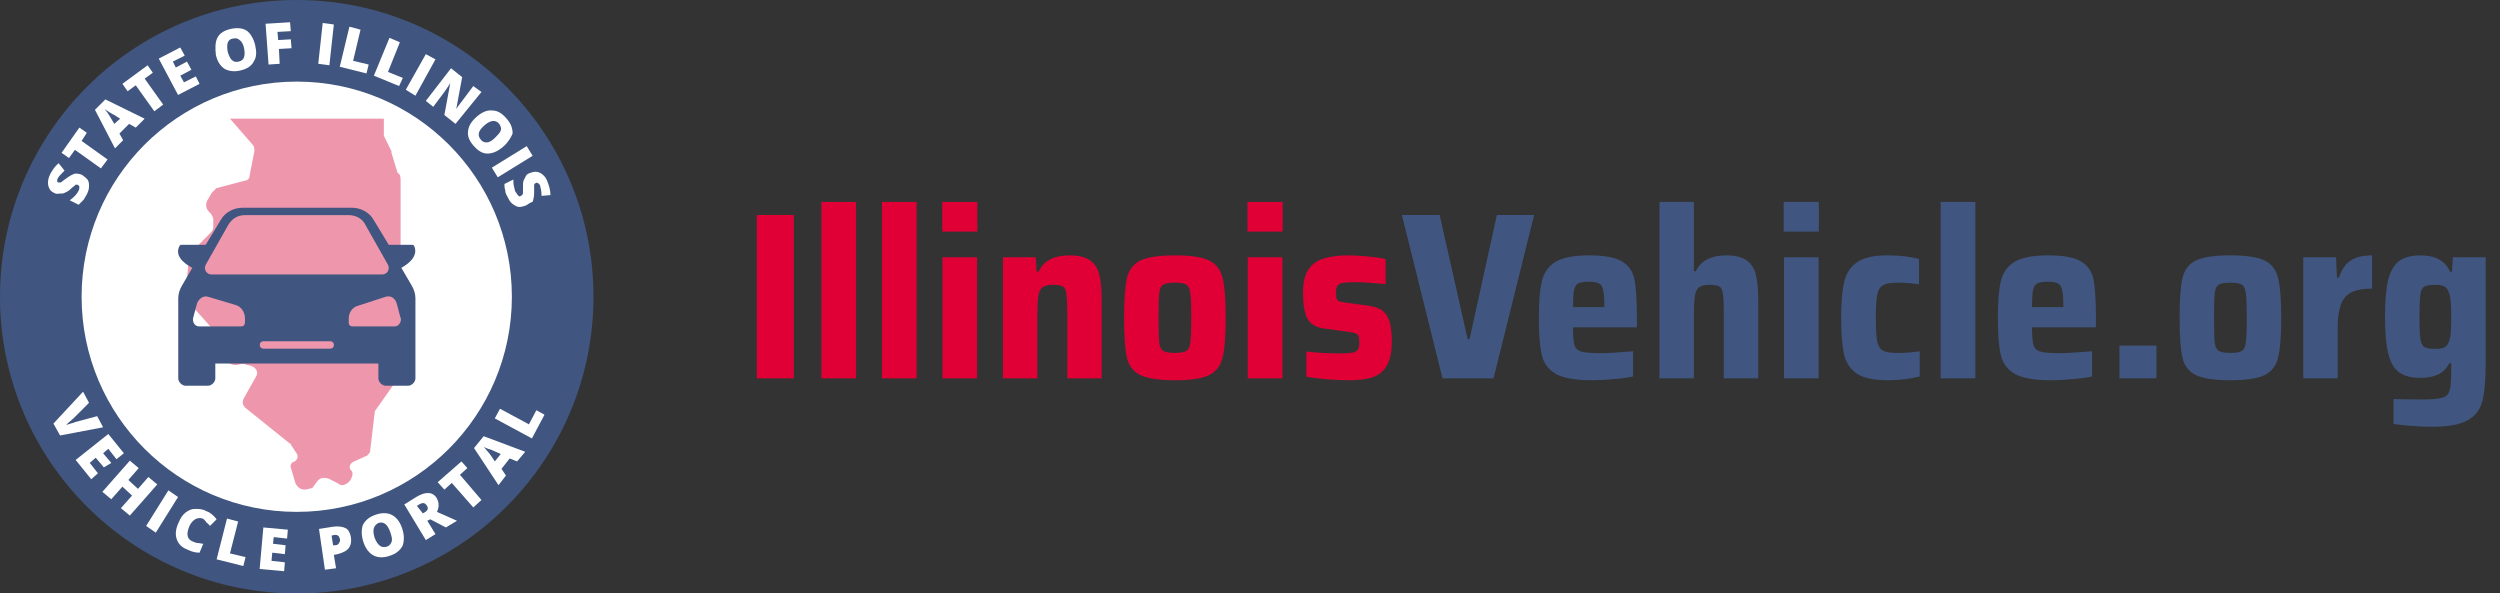 <svg width="337" height="80" viewBox="0 0 337 80" fill="none" xmlns="http://www.w3.org/2000/svg">
<rect x="0" y="0" width="337" height="80" fill="#333333" stroke="none"/>
<g clip-path="url(#clip0_168_1765)">
<path fill-rule="evenodd" clip-rule="evenodd" d="M40 80C17.909 80 0 62.091 0 40C0 17.909 17.909 0 40 0C62.091 0 80 17.909 80 40C80 62.091 62.091 80 40 80Z" fill="#405680"/>
<path fill-rule="evenodd" clip-rule="evenodd" d="M40 69C23.984 69 11 56.016 11 40C11 23.984 23.984 11 40 11C56.016 11 69 23.984 69 40C69 56.016 56.016 69 40 69Z" fill="white"/>
<path d="M31.008 16H51.742V17.875C51.742 18.083 51.742 18.083 51.742 18.292L52.768 20.375C52.768 20.375 52.768 20.375 52.768 20.583L53.589 23.292C54 23.5 54 23.917 54 24.333V44.75C54 44.958 54 44.958 53.795 45.167L52.768 46.625C52.563 46.833 52.563 47.042 52.768 47.25L53.795 50.167C53.795 50.375 53.795 50.583 53.795 50.792L50.715 55.167C50.715 55.167 50.51 55.375 50.51 55.583L49.894 60.792C49.894 61 49.689 61.208 49.484 61.417L47.636 62.25C47.225 62.458 47.02 62.875 47.225 63.292L47.431 63.5C47.636 63.917 47.431 64.333 47.225 64.75L47.02 64.958C46.61 65.375 45.994 65.583 45.583 65.167L44.352 64.542C43.736 64.333 43.12 64.333 42.709 64.958L42.093 65.792C41.888 65.792 41.477 66 41.067 66C40.451 66 40.041 65.583 39.835 65.167L39.219 63.083C39.014 62.667 39.425 62.25 39.63 62.25C40.041 62.042 40.246 61.625 40.041 61.208L39.219 59.958C39.219 59.958 39.219 59.75 39.014 59.75L33.061 54.958C32.65 54.542 32.65 54.125 32.855 53.708L34.498 50.792C34.908 50.167 34.498 49.542 33.882 49.333L33.061 49.125C32.855 48.917 32.445 49.125 32.24 49.125C31.624 49.333 30.803 49.125 30.597 48.5L29.776 45.792C29.776 45.583 29.571 45.375 29.571 45.375L25.671 41C25.26 40.375 24.849 39.75 25.055 38.917L25.465 34.958C25.465 34.333 25.876 33.917 26.286 33.5L28.339 31.417C28.544 31.208 28.75 31 28.75 30.583V29.542C28.75 29.333 28.544 28.917 28.339 28.708L28.134 28.5C27.723 28.083 27.723 27.458 27.929 27.042L28.544 26C28.75 25.792 28.955 25.583 29.16 25.375L33.061 24.333C33.471 24.333 33.677 23.917 33.677 23.5L34.292 20.375C34.292 20.167 34.292 19.75 34.087 19.542L31.008 16Z" fill="#EE97AC"/>
<path d="M55.501 38.5L54.102 36.1C55.401 35.4 56.4 34.3 55.8 33.1C55.7 33 55.6 33 55.6 33H52.403L50.405 29.7C49.806 28.6 48.607 28 47.408 28H32.721C31.522 28 30.323 28.6 29.724 29.7L27.726 33H24.429C24.429 33 24.329 33 24.229 33.1C23.529 34.3 24.529 35.4 25.927 36.1L24.529 38.5C24.229 39 24.029 39.6 24.029 40.2V51C24.029 51.5 24.529 52 25.028 52H28.026C28.525 52 29.024 51.5 29.024 51V49H51.005V51C51.005 51.5 51.504 52 52.004 52H55.001C55.501 52 56 51.5 56 51V40.2C56 39.6 55.8 39 55.501 38.5ZM27.726 35.7L30.723 30.4C31.223 29.5 32.022 29 33.021 29H47.008C48.007 29 48.907 29.5 49.306 30.4L52.303 35.7C52.603 36.3 52.203 37 51.504 37H28.525C27.826 37 27.426 36.3 27.726 35.7ZM33.021 43.5C33.021 43.8 32.821 44 32.521 44H26.826C26.327 44 25.927 43.5 26.027 42.9L26.527 41C26.727 40.3 27.426 39.8 28.026 40L31.722 41.1C32.521 41.3 33.021 42.1 33.021 42.9V43.5ZM44.511 47H35.519C35.219 47 35.019 46.8 35.019 46.5C35.019 46.2 35.219 46 35.519 46H44.511C44.81 46 45.01 46.2 45.01 46.5C45.01 46.8 44.81 47 44.511 47ZM53.203 44H47.508C47.208 44 47.008 43.8 47.008 43.5V43C47.008 42.1 47.508 41.4 48.307 41.2L52.004 40C52.703 39.8 53.303 40.2 53.502 41L54.002 42.9C54.102 43.5 53.702 44 53.203 44Z" fill="#405680"/>
<path d="M13.1 56.1L13.9 57.6L8.1 58.7L7.2 57.1L11.2 52.8L12 54.3L9.9 56.4C9.4 56.8 9.1 57.1 8.9 57.3C9.1 57.2 9.3 57.2 9.5 57.1C9.8 57 10 57 10.1 56.9L13.1 56.1Z" fill="white"/>
<path d="M12.3 64.6L10.2 62L14.6 58.5L16.7 61.1L15.7 61.9L14.6 60.5L13.9 61.1L15 62.4L14 63L12.9 61.7L12.1 62.4L13.2 63.8L12.3 64.6Z" fill="white"/>
<path d="M17.5 69.5L16.3 68.5L17.8 66.8L16.5 65.6L15 67.3L13.8 66.3L17.5 62.1L18.7 63.1L17.3 64.7L18.6 65.9L20 64.3L21.2 65.3L17.5 69.5Z" fill="white"/>
<path d="M19.7 70.9L22.7 66.1L24 67L21 71.8L19.7 70.9Z" fill="white"/>
<path d="M27.3 69.9C27 69.8 26.7 69.8 26.3 70C26 70.2 25.7 70.5 25.5 71C25.1 72 25.2 72.7 26 73C26.2 73.1 26.5 73.2 26.7 73.2C26.9 73.2 27.2 73.3 27.4 73.3L26.9 74.5C26.4 74.5 25.9 74.4 25.3 74.1C24.5 73.8 24 73.3 23.8 72.6C23.6 72 23.7 71.2 24.1 70.4C24.3 69.9 24.6 69.4 25 69.1C25.4 68.8 25.8 68.6 26.3 68.6C26.8 68.6 27.3 68.6 27.8 68.9C28.4 69.1 28.8 69.5 29.2 70L28.3 70.9C28.2 70.7 28 70.6 27.8 70.4C27.7 70.2 27.5 70 27.3 69.9Z" fill="white"/>
<path d="M29.2 75.4L30.6 69.9L32.1 70.3L31 74.6L33.1 75.1L32.8 76.3L29.2 75.4Z" fill="white"/>
<path d="M38.3 77L35 76.7L35.5 71.1L38.8 71.4L38.7 72.6L36.9 72.4L36.8 73.3L38.5 73.5L38.4 74.7L36.7 74.5L36.6 75.6L38.4 75.8L38.3 77Z" fill="white"/>
<path d="M47.3 72.4C47.4 73 47.3 73.5 47 73.9C46.7 74.3 46.2 74.5 45.5 74.7L45 74.8L45.3 76.6L43.8 76.8L43 71.3L44.9 71C45.6 70.9 46.2 71 46.6 71.2C47 71.4 47.2 71.9 47.3 72.4ZM44.9 73.5H45.2C45.4 73.5 45.6 73.4 45.7 73.2C45.8 73 45.9 72.9 45.8 72.6C45.7 72.2 45.5 72.1 45.1 72.1L44.7 72.2L44.9 73.5Z" fill="white"/>
<path d="M54.2 71.2C54.5 72.1 54.5 72.8 54.3 73.5C54 74.1 53.5 74.6 52.6 74.9C51.8 75.2 51 75.2 50.4 74.9C49.8 74.6 49.3 74 49 73.1C48.7 72.2 48.7 71.5 48.9 70.8C49.2 70.2 49.7 69.7 50.6 69.4C51.4 69.1 52.2 69.1 52.8 69.4C53.4 69.7 53.9 70.3 54.2 71.2ZM50.5 72.5C50.9 73.5 51.4 73.9 52.1 73.7C52.5 73.6 52.7 73.3 52.8 73C52.9 72.7 52.8 72.3 52.6 71.7C52.4 71.2 52.2 70.8 51.9 70.6C51.6 70.4 51.3 70.4 51 70.5C50.3 70.9 50.2 71.5 50.5 72.5Z" fill="white"/>
<path d="M57.6 70.2L58.7 72L57.4 72.8L54.5 68L56.1 67C57.4 66.2 58.4 66.3 58.9 67.2C59.2 67.8 59.2 68.4 58.9 69L61.6 70.2L60.1 71.1L58 70L57.6 70.2ZM57 69.2L57.2 69.1C57.7 68.8 57.8 68.5 57.5 68.1C57.3 67.8 57 67.7 56.5 68L56.2 68.2L57 69.2Z" fill="white"/>
<path d="M64.9 67.4L63.8 68.4L60.9 65.1L59.9 66L59 65L62.2 62.2L63 63.1L62 64L64.9 67.4Z" fill="white"/>
<path d="M69.7 62.2L68.7 61.8L67.6 63.2L68.2 64.1L67.2 65.4L63.9 60.4L65.2 58.8L70.8 60.9L69.7 62.2ZM67.5 61.2L66.6 60.8C66.4 60.7 66.2 60.6 65.8 60.5C65.5 60.4 65.3 60.3 65.2 60.2C65.3 60.3 65.4 60.5 65.6 60.7C65.8 60.9 66.2 61.4 66.7 62.2L67.5 61.2Z" fill="white"/>
<path d="M71.7 59.1L66.7 56.4L67.4 55.1L71.3 57.2L72.3 55.3L73.4 55.9L71.7 59.1Z" fill="white"/>
<path d="M11.1 23.6C11.4 23.8 11.6 24 11.8 24.2C12 24.5 12 24.8 12 25.1C12 25.5 11.9 25.8 11.7 26.2C11.5 26.5 11.4 26.8 11.2 27C11 27.2 10.8 27.4 10.6 27.6L9.4 27C9.7 26.8 9.9 26.6 10.1 26.4C10.3 26.2 10.5 25.9 10.6 25.7C10.7 25.5 10.7 25.3 10.7 25.2C10.7 25.1 10.6 25 10.5 24.9C10.4 24.9 10.4 24.9 10.3 24.9C10.2 24.9 10.1 24.9 10.1 25C10 25.1 9.8 25.2 9.5 25.5C9.2 25.8 8.9 25.9 8.7 26C8.5 26.1 8.3 26.1 8 26.1C7.7 26.1 7.6 26.2 7.3 26C6.8 25.8 6.6 25.4 6.5 25C6.4 24.5 6.5 24 6.8 23.4C7.1 22.9 7.4 22.4 7.9 22L8.7 23C8.3 23.4 8 23.7 7.8 24C7.7 24.2 7.7 24.3 7.7 24.4C7.7 24.5 7.8 24.6 7.9 24.6C8 24.6 8.1 24.6 8.2 24.6C8.3 24.5 8.6 24.3 9 24C9.4 23.7 9.8 23.5 10.1 23.4C10.4 23.4 10.7 23.4 11.1 23.6Z" fill="white"/>
<path d="M14.5 21.5L13.6 22.7L10.1 20.2L9.3 21.3L8.3 20.6L10.7 17.2L11.7 17.9L11 19L14.5 21.5Z" fill="white"/>
<path d="M18.3 17.2L17.4 16.7L16.1 18L16.6 18.9L15.5 20L12.8 14.8L14.2 13.4L19.5 16L18.3 17.2ZM16.2 16L15.4 15.5C15.2 15.4 15 15.3 14.7 15.1C14.4 14.9 14.2 14.8 14.1 14.7C14.2 14.8 14.3 15 14.5 15.2C14.7 15.5 15 16 15.4 16.7L16.2 16Z" fill="white"/>
<path d="M22 14.1L20.8 15L18.3 11.5L17.2 12.3L16.5 11.3L19.9 8.8L20.6 9.8L19.5 10.6L22 14.1Z" fill="white"/>
<path d="M26.9 11.3L24 12.8L21.4 7.9L24.3 6.4L24.9 7.5L23.3 8.3L23.7 9.1L25.2 8.3L25.8 9.4L24.3 10.2L24.8 11.1L26.4 10.3L26.9 11.3Z" fill="white"/>
<path d="M34.4 6.1C34.6 7 34.6 7.7 34.2 8.3C33.9 8.9 33.3 9.3 32.4 9.5C31.6 9.7 30.9 9.6 30.3 9.3C29.7 8.9 29.3 8.3 29.1 7.4C29 6.5 29 5.7 29.3 5.1C29.6 4.5 30.2 4.1 31.1 3.9C32 3.7 32.7 3.8 33.2 4.1C33.7 4.4 34.2 5.2 34.4 6.1ZM30.7 7C31 8 31.4 8.5 32.2 8.3C32.6 8.2 32.8 8 32.9 7.7C33 7.4 33 7 32.9 6.5C32.8 6 32.6 5.6 32.3 5.4C32.1 5.2 31.8 5.1 31.4 5.2C30.7 5.3 30.5 5.9 30.7 7Z" fill="white"/>
<path d="M37.7 8.6L36.2 8.7L35.8 3.2L39.1 3L39.2 4.2L37.4 4.3L37.5 5.4L39.2 5.3L39.3 6.5L37.6 6.6L37.7 8.6Z" fill="white"/>
<path d="M42.9 8.6L43.5 3.1L45 3.3L44.4 8.8L42.9 8.6Z" fill="white"/>
<path d="M45.8 9L47.1 3.6L48.6 4L47.6 8.2L49.7 8.7L49.4 9.9L45.8 9Z" fill="white"/>
<path d="M50.4 10.2L52.5 5.1L53.9 5.7L52.3 9.7L54.3 10.5L53.8 11.6L50.4 10.2Z" fill="white"/>
<path d="M54.7 12.1L57.4 7.3L58.7 8L56 12.9L54.7 12.1Z" fill="white"/>
<path d="M61.4 16.7L59.9 15.5L60.7 11.2C60.4 11.7 60.1 12.1 59.9 12.4L58.4 14.4L57.4 13.6L60.8 9.2L62.3 10.4L61.5 14.7C61.8 14.2 62.1 13.9 62.3 13.6L63.8 11.6L64.9 12.4L61.4 16.7Z" fill="white"/>
<path d="M67.8 19.8C67.1 20.4 66.4 20.7 65.7 20.7C65 20.7 64.4 20.3 63.8 19.6C63.2 18.9 63 18.3 63.1 17.6C63.2 16.9 63.6 16.3 64.3 15.7C65 15.1 65.7 14.8 66.4 14.9C67.1 14.9 67.7 15.3 68.3 16C68.9 16.7 69.1 17.3 69.1 18C68.9 18.5 68.5 19.2 67.8 19.8ZM65.3 16.9C64.5 17.6 64.3 18.2 64.8 18.8C65 19.1 65.3 19.2 65.6 19.2C65.9 19.2 66.3 19 66.7 18.6C67.1 18.2 67.4 17.9 67.5 17.6C67.6 17.3 67.5 17 67.3 16.7C66.8 16.1 66.1 16.2 65.3 16.9Z" fill="white"/>
<path d="M66.3 22.6L71 19.7L71.8 21L67.1 23.9L66.3 22.6Z" fill="white"/>
<path d="M70.9 27.7C70.6 27.8 70.3 27.9 70 27.9C69.7 27.9 69.4 27.7 69.1 27.5C68.8 27.3 68.6 26.9 68.4 26.5C68.2 26.2 68.1 25.9 68.1 25.6C68 25.4 68 25.1 68 24.8L69.2 24.2C69.2 24.5 69.2 24.8 69.3 25.2C69.4 25.6 69.4 25.8 69.6 26C69.7 26.2 69.8 26.3 69.9 26.4C70 26.5 70.1 26.5 70.2 26.4C70.3 26.4 70.3 26.3 70.4 26.3C70.4 26.2 70.5 26.2 70.5 26C70.5 25.9 70.5 25.6 70.5 25.2C70.5 24.8 70.5 24.5 70.6 24.3C70.7 24.1 70.8 23.9 70.9 23.7C71 23.5 71.2 23.4 71.5 23.3C72 23.1 72.4 23.1 72.8 23.3C73.2 23.5 73.6 23.9 73.8 24.5C74 25 74.2 25.6 74.2 26.3L73 26.4C73 25.8 72.9 25.4 72.8 25C72.7 24.8 72.6 24.7 72.5 24.7C72.4 24.6 72.3 24.6 72.2 24.7C72.1 24.7 72 24.8 72 25C72 25.1 72 25.5 72 26C72 26.5 71.9 26.9 71.8 27.2C71.5 27.3 71.2 27.5 70.9 27.7Z" fill="white"/>
</g>
<path d="M102.016 51V28.984H107.008V51H102.016ZM110.728 51V27.224H115.4V51H110.728ZM118.884 51V27.224H123.556V51H118.884ZM127.009 31.224V27.224H131.745V31.224H127.009ZM127.041 51V34.68H131.713V51H127.041ZM143.869 42.264C143.869 40.963 143.826 40.067 143.741 39.576C143.677 39.064 143.517 38.744 143.261 38.616C143.026 38.467 142.589 38.392 141.949 38.392C141.287 38.392 140.807 38.509 140.509 38.744C140.231 38.957 140.05 39.341 139.965 39.896C139.879 40.429 139.837 41.315 139.837 42.552V51H135.197V34.68H139.613L139.741 36.632H139.997C140.679 35.16 142.066 34.424 144.157 34.424C145.394 34.424 146.322 34.648 146.941 35.096C147.559 35.523 147.975 36.163 148.189 37.016C148.402 37.869 148.509 39.043 148.509 40.536V51H143.869V42.264ZM158.378 51.256C156.223 51.256 154.666 51.021 153.706 50.552C152.767 50.083 152.17 49.304 151.914 48.216C151.658 47.107 151.53 45.315 151.53 42.84C151.53 40.365 151.658 38.584 151.914 37.496C152.17 36.387 152.767 35.597 153.706 35.128C154.666 34.659 156.223 34.424 158.378 34.424C160.533 34.424 162.079 34.659 163.018 35.128C163.957 35.597 164.554 36.387 164.81 37.496C165.087 38.584 165.226 40.365 165.226 42.84C165.226 45.293 165.087 47.075 164.81 48.184C164.554 49.272 163.957 50.061 163.018 50.552C162.079 51.021 160.533 51.256 158.378 51.256ZM158.378 47.576C159.146 47.576 159.669 47.48 159.946 47.288C160.223 47.096 160.394 46.712 160.458 46.136C160.543 45.56 160.586 44.461 160.586 42.84C160.586 41.219 160.543 40.12 160.458 39.544C160.394 38.947 160.223 38.563 159.946 38.392C159.669 38.2 159.146 38.104 158.378 38.104C157.61 38.104 157.077 38.2 156.778 38.392C156.501 38.563 156.33 38.936 156.266 39.512C156.202 40.088 156.17 41.197 156.17 42.84C156.17 44.483 156.202 45.592 156.266 46.168C156.33 46.723 156.501 47.096 156.778 47.288C157.077 47.48 157.61 47.576 158.378 47.576ZM168.165 31.224V27.224H172.901V31.224H168.165ZM168.197 51V34.68H172.869V51H168.197ZM181.825 51.256C180.908 51.256 179.916 51.213 178.849 51.128C177.782 51.043 176.865 50.925 176.097 50.776V47.384C177.505 47.555 178.977 47.64 180.513 47.64C181.345 47.64 181.942 47.608 182.305 47.544C182.689 47.459 182.934 47.32 183.041 47.128C183.169 46.936 183.233 46.627 183.233 46.2C183.233 45.773 183.201 45.475 183.137 45.304C183.073 45.133 182.945 45.016 182.753 44.952C182.561 44.867 182.22 44.792 181.729 44.728L178.465 44.28C177.377 44.131 176.63 43.683 176.225 42.936C175.841 42.189 175.649 41.005 175.649 39.384C175.649 38.061 175.894 37.037 176.385 36.312C176.897 35.587 177.59 35.096 178.465 34.84C179.34 34.563 180.438 34.424 181.761 34.424C182.614 34.424 183.521 34.477 184.481 34.584C185.441 34.669 186.209 34.787 186.785 34.936V38.296C184.993 38.125 183.628 38.04 182.689 38.04C181.942 38.04 181.388 38.072 181.025 38.136C180.684 38.2 180.438 38.328 180.289 38.52C180.161 38.691 180.097 38.979 180.097 39.384C180.097 39.789 180.118 40.077 180.161 40.248C180.225 40.397 180.332 40.515 180.481 40.6C180.652 40.664 180.95 40.728 181.377 40.792L184.481 41.208C185.185 41.315 185.75 41.496 186.177 41.752C186.625 42.008 186.977 42.467 187.233 43.128C187.489 43.789 187.617 44.749 187.617 46.008C187.617 47.459 187.382 48.568 186.913 49.336C186.465 50.083 185.825 50.595 184.993 50.872C184.182 51.128 183.126 51.256 181.825 51.256Z" fill="#E00036"/>
<path d="M194.448 51L188.976 28.984H194.064L197.84 45.72H198.096L201.776 28.984H206.8L201.328 51H194.448ZM220.652 44.12H212.044C212.044 45.272 212.108 46.072 212.236 46.52C212.364 46.947 212.663 47.235 213.132 47.384C213.623 47.533 214.476 47.608 215.692 47.608C216.61 47.608 218.092 47.523 220.14 47.352V50.744C219.5 50.893 218.658 51.011 217.612 51.096C216.588 51.203 215.586 51.256 214.604 51.256C212.407 51.256 210.796 50.979 209.772 50.424C208.77 49.869 208.13 49.037 207.852 47.928C207.575 46.819 207.436 45.133 207.436 42.872C207.436 40.653 207.575 38.979 207.852 37.848C208.13 36.717 208.748 35.864 209.708 35.288C210.668 34.712 212.183 34.424 214.252 34.424C216.3 34.424 217.772 34.701 218.668 35.256C219.564 35.789 220.119 36.6 220.332 37.688C220.546 38.776 220.652 40.504 220.652 42.872V44.12ZM214.188 37.976C213.527 37.976 213.047 38.051 212.748 38.2C212.471 38.349 212.279 38.659 212.172 39.128C212.087 39.576 212.044 40.333 212.044 41.4H216.268C216.268 40.312 216.215 39.544 216.108 39.096C216.002 38.627 215.81 38.328 215.532 38.2C215.255 38.051 214.807 37.976 214.188 37.976ZM232.369 42.264C232.369 40.963 232.326 40.067 232.241 39.576C232.177 39.064 232.017 38.744 231.761 38.616C231.526 38.467 231.089 38.392 230.449 38.392C229.787 38.392 229.307 38.509 229.009 38.744C228.731 38.957 228.55 39.341 228.465 39.896C228.379 40.429 228.337 41.315 228.337 42.552V51H223.697V27.224H228.337V36.568H228.593C228.977 35.8 229.51 35.256 230.193 34.936C230.875 34.595 231.697 34.424 232.657 34.424C233.894 34.424 234.822 34.648 235.441 35.096C236.059 35.523 236.475 36.163 236.689 37.016C236.902 37.869 237.009 39.032 237.009 40.504V51H232.369V42.264ZM240.446 31.224V27.224H245.182V31.224H240.446ZM240.478 51V34.68H245.15V51H240.478ZM258.778 50.744C257.456 51.085 256.016 51.256 254.458 51.256C252.581 51.256 251.194 50.957 250.298 50.36C249.402 49.741 248.826 48.867 248.57 47.736C248.314 46.584 248.186 44.952 248.186 42.84C248.186 40.749 248.325 39.128 248.602 37.976C248.88 36.824 249.456 35.949 250.33 35.352C251.226 34.733 252.592 34.424 254.426 34.424C256.026 34.424 257.445 34.584 258.682 34.904V38.328C257.722 38.179 256.741 38.104 255.738 38.104C254.842 38.104 254.202 38.221 253.818 38.456C253.434 38.669 253.178 39.085 253.05 39.704C252.922 40.323 252.858 41.368 252.858 42.84C252.858 44.333 252.922 45.389 253.05 46.008C253.178 46.627 253.424 47.043 253.786 47.256C254.17 47.469 254.821 47.576 255.738 47.576C256.848 47.576 257.861 47.501 258.778 47.352V50.744ZM261.603 51V27.224H266.275V51H261.603ZM282.527 44.12H273.919C273.919 45.272 273.983 46.072 274.111 46.52C274.239 46.947 274.538 47.235 275.007 47.384C275.498 47.533 276.351 47.608 277.567 47.608C278.485 47.608 279.967 47.523 282.015 47.352V50.744C281.375 50.893 280.533 51.011 279.487 51.096C278.463 51.203 277.461 51.256 276.479 51.256C274.282 51.256 272.671 50.979 271.647 50.424C270.645 49.869 270.005 49.037 269.727 47.928C269.45 46.819 269.311 45.133 269.311 42.872C269.311 40.653 269.45 38.979 269.727 37.848C270.005 36.717 270.623 35.864 271.583 35.288C272.543 34.712 274.058 34.424 276.127 34.424C278.175 34.424 279.647 34.701 280.543 35.256C281.439 35.789 281.994 36.6 282.207 37.688C282.421 38.776 282.527 40.504 282.527 42.872V44.12ZM276.063 37.976C275.402 37.976 274.922 38.051 274.623 38.2C274.346 38.349 274.154 38.659 274.047 39.128C273.962 39.576 273.919 40.333 273.919 41.4H278.143C278.143 40.312 278.09 39.544 277.983 39.096C277.877 38.627 277.685 38.328 277.407 38.2C277.13 38.051 276.682 37.976 276.063 37.976ZM285.7 51V46.584H290.692V51H285.7ZM300.659 51.256C298.505 51.256 296.947 51.021 295.987 50.552C295.049 50.083 294.451 49.304 294.195 48.216C293.939 47.107 293.811 45.315 293.811 42.84C293.811 40.365 293.939 38.584 294.195 37.496C294.451 36.387 295.049 35.597 295.987 35.128C296.947 34.659 298.505 34.424 300.659 34.424C302.814 34.424 304.361 34.659 305.299 35.128C306.238 35.597 306.835 36.387 307.091 37.496C307.369 38.584 307.507 40.365 307.507 42.84C307.507 45.293 307.369 47.075 307.091 48.184C306.835 49.272 306.238 50.061 305.299 50.552C304.361 51.021 302.814 51.256 300.659 51.256ZM300.659 47.576C301.427 47.576 301.95 47.48 302.227 47.288C302.505 47.096 302.675 46.712 302.739 46.136C302.825 45.56 302.867 44.461 302.867 42.84C302.867 41.219 302.825 40.12 302.739 39.544C302.675 38.947 302.505 38.563 302.227 38.392C301.95 38.2 301.427 38.104 300.659 38.104C299.891 38.104 299.358 38.2 299.059 38.392C298.782 38.563 298.611 38.936 298.547 39.512C298.483 40.088 298.451 41.197 298.451 42.84C298.451 44.483 298.483 45.592 298.547 46.168C298.611 46.723 298.782 47.096 299.059 47.288C299.358 47.48 299.891 47.576 300.659 47.576ZM310.478 34.68H314.894L315.022 37.432H315.278C315.662 36.301 316.206 35.523 316.91 35.096C317.614 34.648 318.563 34.424 319.758 34.424V38.904C318.585 38.904 317.667 39.064 317.006 39.384C316.345 39.704 315.865 40.248 315.566 41.016C315.267 41.784 315.118 42.861 315.118 44.248V51H310.478V34.68ZM327.835 57.528C326.917 57.528 325.968 57.485 324.987 57.4C324.027 57.336 323.248 57.251 322.651 57.144V53.784C323.589 53.827 324.933 53.848 326.683 53.848C327.92 53.848 328.784 53.763 329.275 53.592C329.765 53.443 330.075 53.123 330.203 52.632C330.352 52.163 330.427 51.32 330.427 50.104V48.952H330.171C329.808 49.677 329.296 50.189 328.635 50.488C327.995 50.787 327.205 50.936 326.267 50.936C325.051 50.936 324.101 50.691 323.419 50.2C322.736 49.709 322.245 48.877 321.947 47.704C321.648 46.509 321.499 44.845 321.499 42.712C321.499 40.536 321.648 38.851 321.947 37.656C322.267 36.461 322.768 35.629 323.451 35.16C324.133 34.669 325.072 34.424 326.267 34.424C328.293 34.424 329.627 35.16 330.267 36.632H330.523L330.651 34.68H335.067V49.08C335.067 51.277 334.917 52.941 334.619 54.072C334.341 55.203 333.691 56.056 332.667 56.632C331.643 57.229 330.032 57.528 327.835 57.528ZM328.283 47.032C328.837 47.032 329.253 46.957 329.531 46.808C329.808 46.659 330.011 46.381 330.139 45.976C330.267 45.656 330.341 45.251 330.363 44.76C330.405 44.269 330.427 43.587 330.427 42.712C330.427 41.901 330.405 41.261 330.363 40.792C330.341 40.301 330.277 39.907 330.171 39.608C330.043 39.139 329.84 38.819 329.563 38.648C329.285 38.477 328.859 38.392 328.283 38.392C327.557 38.392 327.056 38.477 326.779 38.648C326.523 38.797 326.352 39.149 326.267 39.704C326.181 40.259 326.139 41.261 326.139 42.712C326.139 44.141 326.181 45.133 326.267 45.688C326.352 46.243 326.533 46.605 326.811 46.776C327.088 46.947 327.579 47.032 328.283 47.032Z" fill="#405680"/>
<defs>
<clipPath id="clip0_168_1765">
<rect width="80" height="80" fill="white"/>
</clipPath>
</defs>
</svg>
